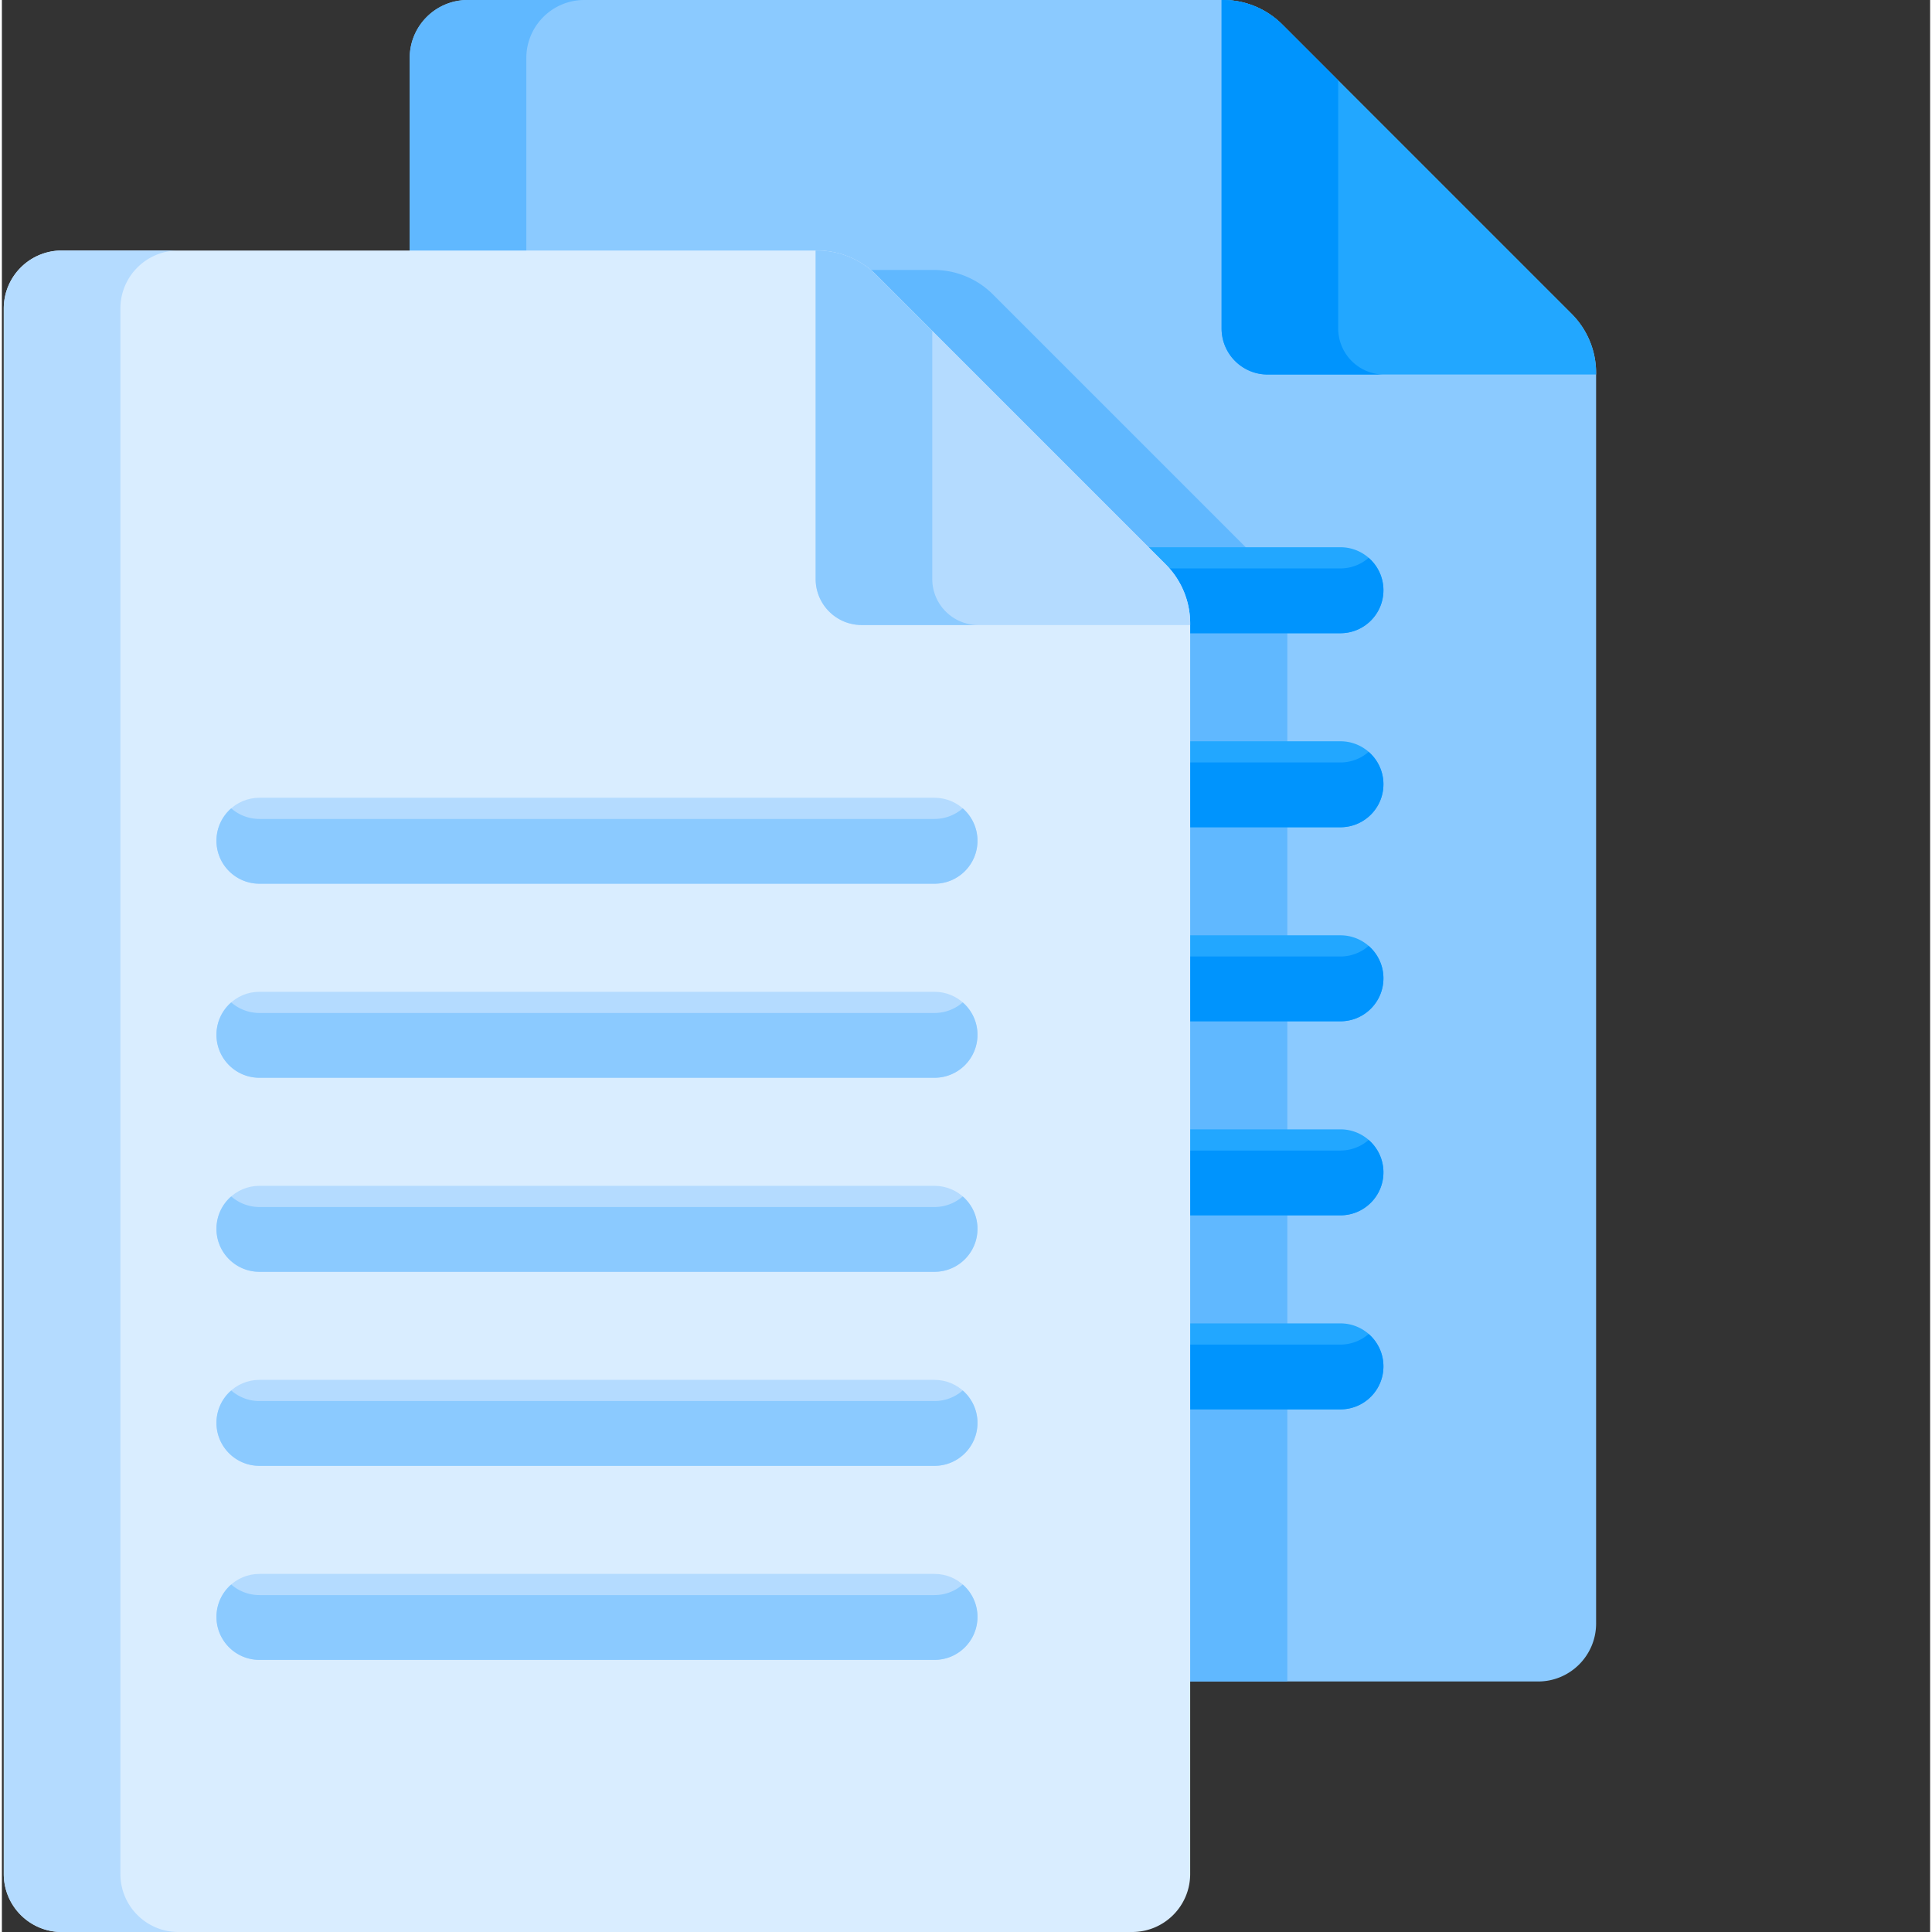 <?xml version="1.0" encoding="UTF-8"?> <svg xmlns="http://www.w3.org/2000/svg" xmlns:xlink="http://www.w3.org/1999/xlink" version="1.1" width="512" height="512" x="0" y="0" viewBox="0 0 511 512" style="enable-background:new 0 0 512 512" xml:space="preserve"><rect x="0" y="0" width="511" height="512" fill="#333333" stroke="none"/><g><path fill="#8bcaff" d="M416.004 83.184 339.3 6.48A22.128 22.128 0 0 0 323.656 0H123.453c-8.492 0-15.375 6.883-15.375 15.371V71.54h108.004a22.126 22.126 0 0 1 15.64 6.48l71.555 71.551a22.124 22.124 0 0 1 6.477 15.645v280.394h97.355c8.493 0 15.375-6.882 15.375-15.375V98.824a22.119 22.119 0 0 0-6.48-15.64zm0 0" opacity="1" data-original="#8bcaff"></path><path fill="#60b8ff" d="M334.18 149.574 262.629 78.02a22.135 22.135 0 0 0-15.645-6.48h-30.906a22.128 22.128 0 0 1 15.645 6.48l71.55 71.554a22.119 22.119 0 0 1 6.48 15.64V445.61h30.907V165.215a22.119 22.119 0 0 0-6.48-15.64zM154.355 0h-30.902c-8.492 0-15.375 6.883-15.375 15.371V71.54h30.906V15.371C138.984 6.883 145.867 0 154.355 0zm0 0" opacity="1" data-original="#60b8ff"></path><g fill="#22a7ff"><path d="M354.734 145.023h-56.007l4.546 4.551a22.119 22.119 0 0 1 6.48 15.64v2.595h44.981c6.29 0 11.391-5.102 11.391-11.391 0-6.293-5.102-11.395-11.39-11.395zM354.734 196.445h-44.98v22.785h44.98c6.29 0 11.391-5.101 11.391-11.394 0-6.29-5.102-11.39-11.39-11.39zM354.734 247.867h-44.98v22.785h44.98c6.29 0 11.391-5.101 11.391-11.394 0-6.29-5.102-11.39-11.39-11.39zM354.734 299.29h-44.98v22.784h44.98c6.29 0 11.391-5.101 11.391-11.39 0-6.293-5.102-11.395-11.39-11.395zM354.734 350.71h-44.98v22.786h44.98c6.29 0 11.391-5.101 11.391-11.39 0-6.294-5.102-11.395-11.39-11.395zM323.656 0a22.128 22.128 0 0 1 15.645 6.48l76.703 76.704a22.119 22.119 0 0 1 6.48 15.64v.426h-87.046c-6.739 0-12.204-5.465-12.204-12.203V0zm0 0" fill="#22a7ff" opacity="1" data-original="#22a7ff"></path></g><path fill="#0094fd" d="M354.14 87.047V21.32L339.3 6.48A22.128 22.128 0 0 0 323.657 0h-.422v87.047c0 6.738 5.465 12.203 12.204 12.203h30.902c-6.735 0-12.2-5.465-12.2-12.203zM362.207 147.832a11.352 11.352 0 0 1-7.473 2.805h-50.496c3.532 4.023 5.516 9.191 5.516 14.578v2.594h44.98c6.29 0 11.391-5.102 11.391-11.395 0-3.426-1.523-6.496-3.918-8.582zM362.207 199.254a11.352 11.352 0 0 1-7.473 2.805h-44.98v17.171h44.98c6.29 0 11.391-5.101 11.391-11.39 0-3.43-1.523-6.5-3.918-8.586zM362.207 250.676a11.352 11.352 0 0 1-7.473 2.804h-44.98v17.172h44.98c6.29 0 11.391-5.101 11.391-11.39 0-3.434-1.523-6.5-3.918-8.586zM362.207 302.098a11.352 11.352 0 0 1-7.473 2.804h-44.98v17.172h44.98c6.29 0 11.391-5.101 11.391-11.39 0-3.43-1.523-6.497-3.918-8.586zM362.207 353.52a11.356 11.356 0 0 1-7.473 2.808h-44.98v17.168h44.98c6.29 0 11.391-5.101 11.391-11.39 0-3.43-1.523-6.497-3.918-8.586zm0 0" opacity="1" data-original="#0094fd"></path><path fill="#d9edff" d="M15.871 512h283.66c8.492 0 15.375-6.883 15.375-15.371V165.215a22.119 22.119 0 0 0-6.48-15.64l-76.703-76.708a22.122 22.122 0 0 0-15.641-6.476H15.875C7.383 66.39.5 73.273.5 81.76v414.864C.5 505.117 7.383 512 15.871 512zm0 0" opacity="1" data-original="#d9edff"></path><path fill="#b4dbff" d="M31.406 496.629V81.762c0-8.489 6.883-15.371 15.371-15.371H15.871C7.383 66.39.5 73.273.5 81.76v414.864C.5 505.117 7.383 512 15.871 512h30.906c-8.488 0-15.37-6.883-15.37-15.371zM216.078 66.39a22.14 22.14 0 0 1 15.645 6.477l76.703 76.707a22.119 22.119 0 0 1 6.48 15.64v.423H227.86c-6.738 0-12.203-5.461-12.203-12.203V66.39zm0 0" opacity="1" data-original="#b4dbff"></path><path fill="#8bcaff" d="M246.563 153.434V87.707l-14.84-14.84a22.124 22.124 0 0 0-15.645-6.476h-.422v87.043c0 6.742 5.461 12.203 12.203 12.203h30.903c-6.739 0-12.2-5.461-12.2-12.203zm0 0" opacity="1" data-original="#8bcaff"></path><path fill="#b4dbff" d="M247.152 234.195H68.25c-6.293 0-11.39-5.097-11.39-11.39 0-6.29 5.097-11.39 11.39-11.39h178.906c6.29 0 11.39 5.1 11.39 11.39 0 6.293-5.1 11.39-11.394 11.39zM247.152 285.621H68.25c-6.293 0-11.39-5.101-11.39-11.394 0-6.29 5.097-11.391 11.39-11.391h178.906c6.29 0 11.39 5.101 11.39 11.39 0 6.294-5.1 11.395-11.394 11.395zM247.152 337.04H68.25c-6.293 0-11.39-5.099-11.39-11.392 0-6.289 5.097-11.39 11.39-11.39h178.906c6.29 0 11.39 5.101 11.39 11.39 0 6.293-5.1 11.391-11.394 11.391zM247.152 388.465H68.25c-6.293 0-11.39-5.102-11.39-11.395 0-6.289 5.097-11.39 11.39-11.39h178.906c6.29 0 11.39 5.101 11.39 11.39 0 6.293-5.1 11.395-11.394 11.395zM247.152 439.887H68.25c-6.293 0-11.39-5.102-11.39-11.395 0-6.289 5.097-11.39 11.39-11.39h178.906c6.29 0 11.39 5.101 11.39 11.39 0 6.293-5.1 11.395-11.394 11.395zm0 0" opacity="1" data-original="#b4dbff"></path><path fill="#8bcaff" d="M254.629 214.219a11.338 11.338 0 0 1-7.477 2.808H68.25a11.32 11.32 0 0 1-7.473-2.808 11.353 11.353 0 0 0-3.918 8.586c0 6.293 5.098 11.39 11.391 11.39h178.906c6.29 0 11.39-5.097 11.39-11.39 0-3.43-1.523-6.496-3.917-8.586zM254.629 265.645a11.355 11.355 0 0 1-7.477 2.804H68.25a11.337 11.337 0 0 1-7.473-2.804 11.345 11.345 0 0 0-3.918 8.582c0 6.293 5.098 11.394 11.391 11.394h178.906c6.29 0 11.39-5.101 11.39-11.394 0-3.426-1.523-6.497-3.917-8.582zM254.629 317.066a11.355 11.355 0 0 1-7.477 2.805H68.25a11.337 11.337 0 0 1-7.473-2.805 11.345 11.345 0 0 0-3.918 8.582c0 6.293 5.098 11.395 11.391 11.395h178.906c6.29 0 11.39-5.102 11.39-11.395 0-3.425-1.523-6.496-3.917-8.582zM254.629 368.488a11.355 11.355 0 0 1-7.477 2.805H68.25a11.337 11.337 0 0 1-7.473-2.805 11.338 11.338 0 0 0-3.918 8.582c0 6.293 5.098 11.395 11.391 11.395h178.906c6.29 0 11.39-5.102 11.39-11.395 0-3.43-1.523-6.496-3.917-8.582zM254.629 419.91a11.355 11.355 0 0 1-7.477 2.805H68.25a11.337 11.337 0 0 1-7.473-2.805 11.338 11.338 0 0 0-3.918 8.582c0 6.293 5.098 11.395 11.391 11.395h178.906c6.29 0 11.39-5.102 11.39-11.395 0-3.43-1.523-6.496-3.917-8.582zm0 0" opacity="1" data-original="#8bcaff"></path></g></svg> 